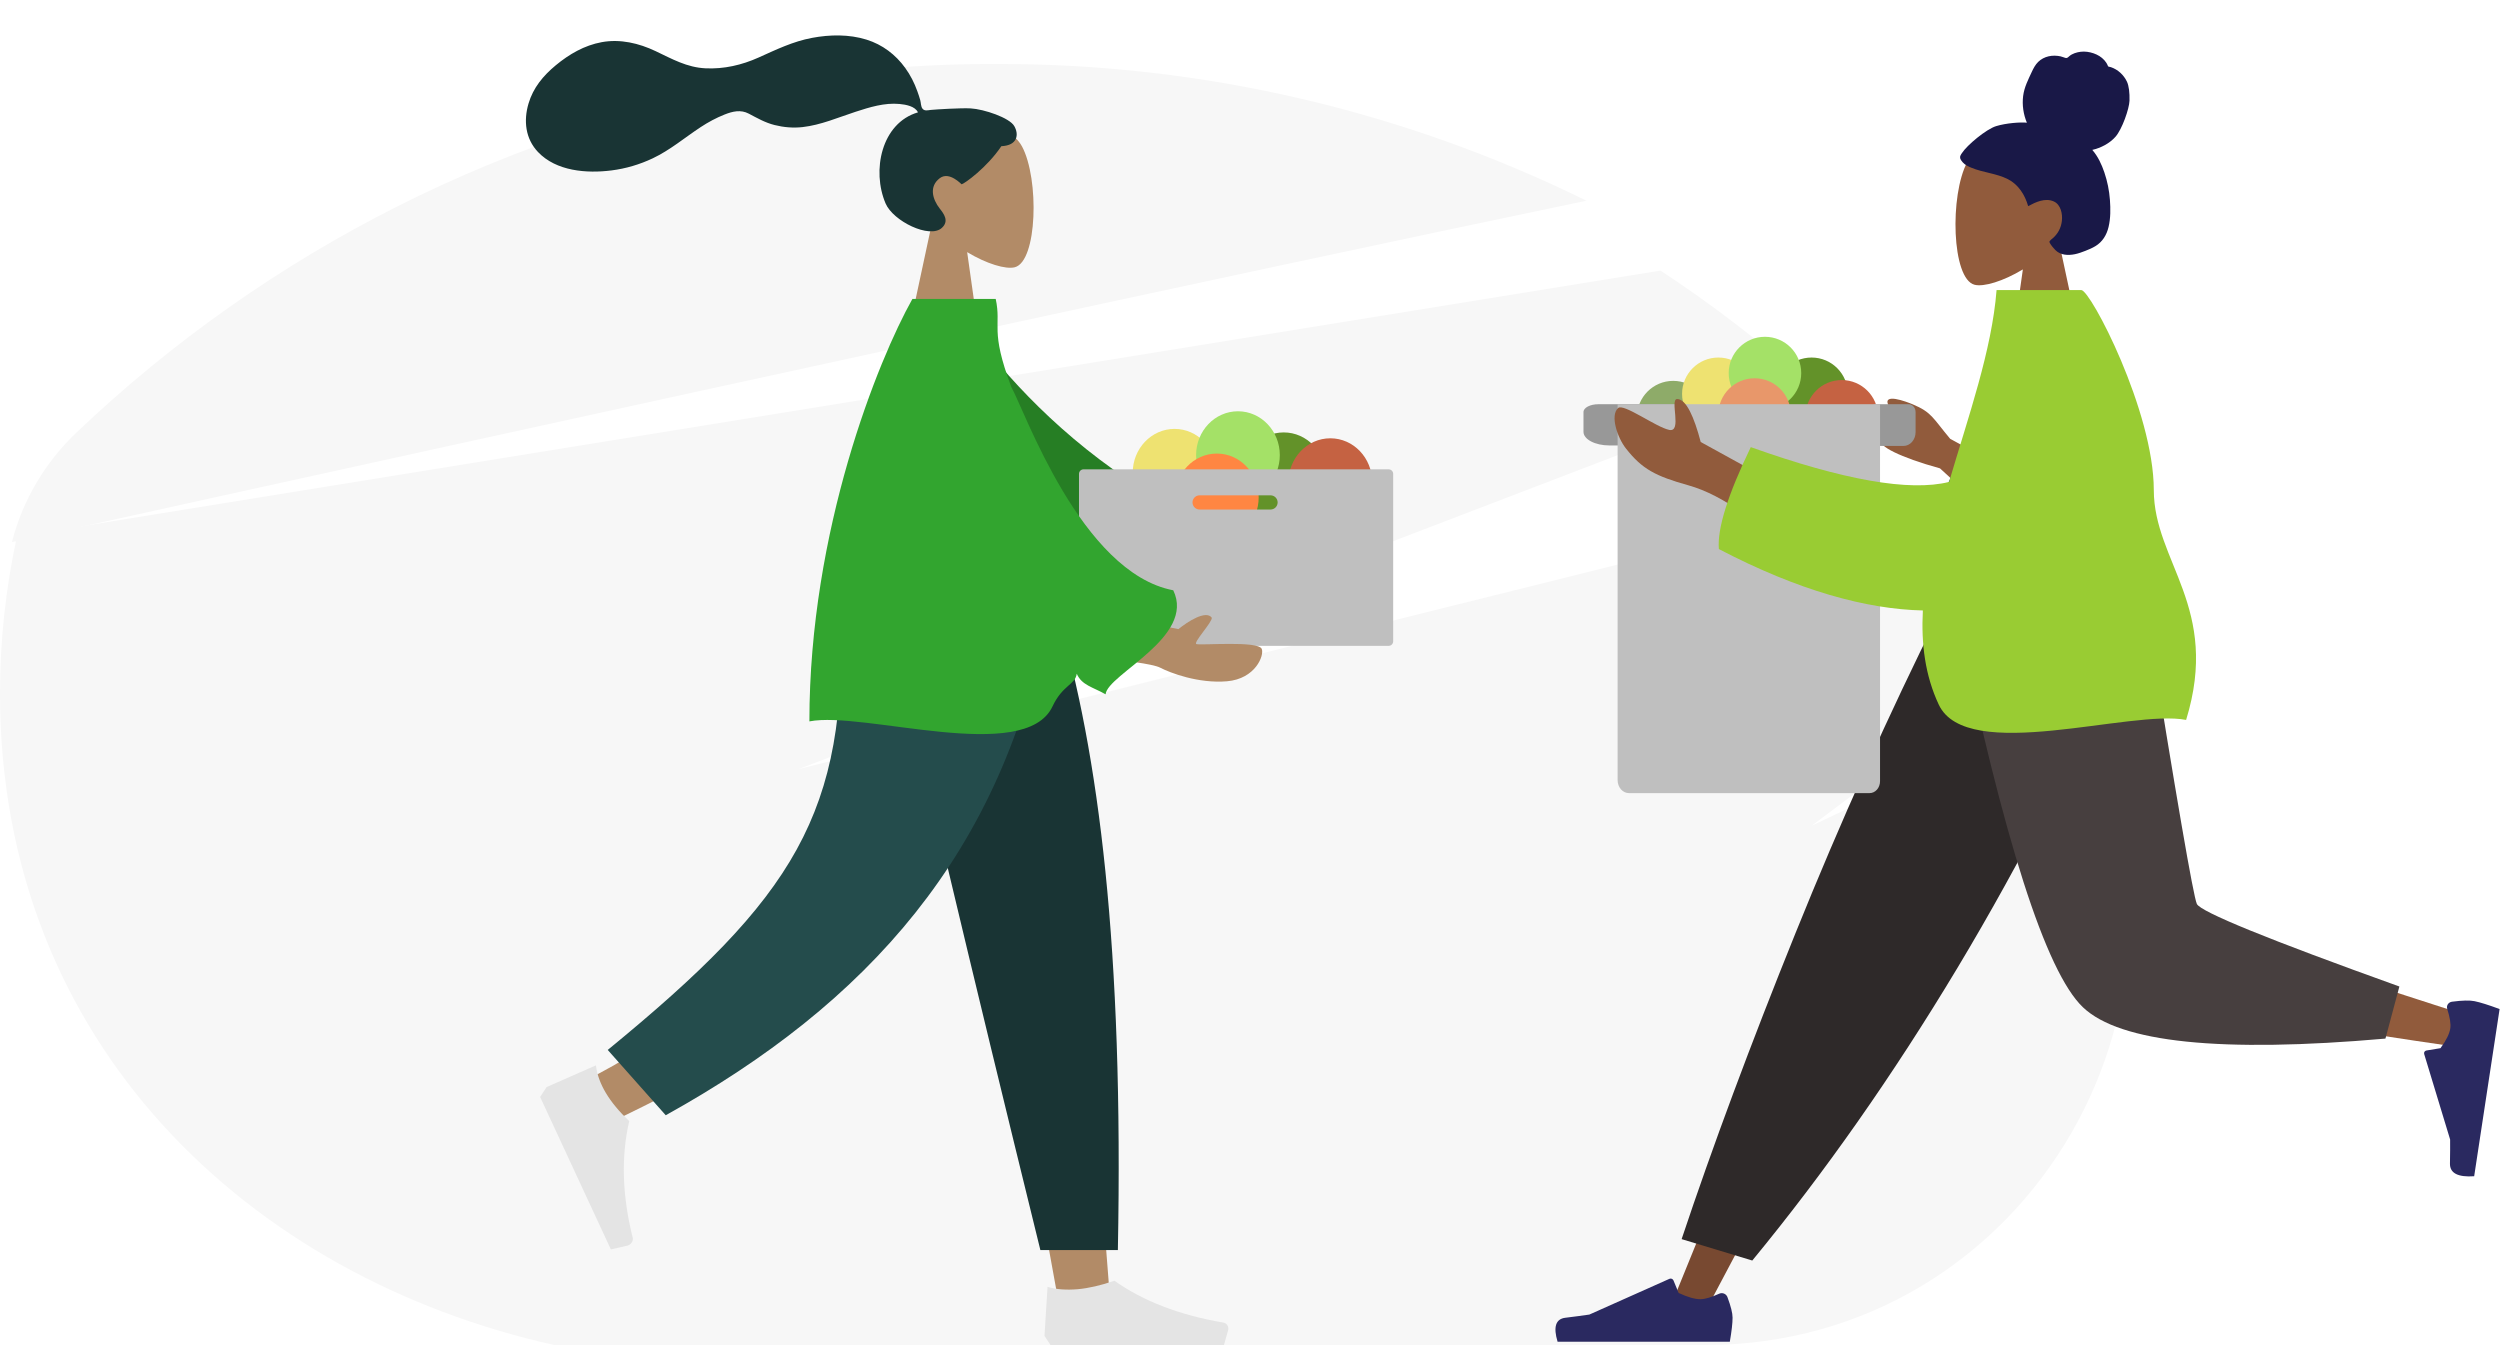 <svg width="552" height="297" viewBox="0 0 552 297" fill="none" xmlns="http://www.w3.org/2000/svg">
<path d="M376.538 296.978H122.361C55.037 281.962 0 230.375 0 153.194C0 141.534 1.246 129.875 3.737 118.499L208.597 85.34L366.629 59.746C378.01 67.197 388.769 75.501 398.961 84.487L247.723 142.444L176.378 169.802L256.499 149.781L422.855 108.261C432.934 119.58 442.164 131.751 450.317 144.549L400.037 182.315L456.885 155.298C457.112 155.696 457.338 156.151 457.621 156.55C493.237 219.057 448.279 296.978 376.538 296.978Z" fill="#F7F7F7"/>
<path d="M350.284 44.317C309.909 52.721 260.198 63.404 209.119 74.448C135.266 90.475 58.499 107.341 2.604 119.705L2.663 119.585C5.042 110.342 10.036 101.999 16.934 95.456C59.331 55.121 112.551 28.351 169.933 18.388C186.582 15.507 203.41 14.066 220.238 14.126C265.311 14.066 309.79 24.39 350.284 44.317Z" fill="#F7F7F7"/>
<path d="M377.453 92.111C377.453 96.537 373.868 100.125 369.446 100.125C365.024 100.125 361.439 96.537 361.439 92.111C361.439 87.684 365.024 84.096 369.446 84.096C373.868 84.096 377.453 87.684 377.453 92.111Z" fill="#8EAB69"/>
<path d="M387.416 86.958C387.416 91.385 383.831 94.973 379.409 94.973C374.987 94.973 371.402 91.385 371.402 86.958C371.402 82.532 374.987 78.944 379.409 78.944C383.831 78.944 387.416 82.532 387.416 86.958Z" fill="#EEE271"/>
<path d="M408.003 86.958C408.003 91.385 404.419 94.973 399.997 94.973C395.575 94.973 391.99 91.385 391.99 86.958C391.99 82.532 395.575 78.944 399.997 78.944C404.419 78.944 408.003 82.532 408.003 86.958Z" fill="#639229"/>
<path d="M414.662 91.929C414.662 96.356 411.077 99.944 406.655 99.944C402.233 99.944 398.648 96.356 398.648 91.929C398.648 87.503 402.233 83.915 406.655 83.915C411.077 83.915 414.662 87.503 414.662 91.929Z" fill="#C56242"/>
<path d="M397.711 82.379C397.711 86.805 394.126 90.393 389.704 90.393C385.282 90.393 381.697 86.805 381.697 82.379C381.697 77.952 385.282 74.364 389.704 74.364C394.126 74.364 397.711 77.952 397.711 82.379Z" fill="#A4E167"/>
<path d="M395.421 91.538C395.421 95.964 391.837 99.553 387.415 99.553C382.993 99.553 379.408 95.964 379.408 91.538C379.408 87.112 382.993 83.523 387.415 83.523C391.837 83.523 395.421 87.112 395.421 91.538Z" fill="#E8976A"/>
<path fill-rule="evenodd" clip-rule="evenodd" d="M454.517 52.901C457.624 49.25 459.727 44.775 459.375 39.762C458.363 25.316 438.277 28.494 434.37 35.785C430.463 43.076 430.927 61.57 435.977 62.874C437.991 63.393 442.281 62.12 446.647 59.486L443.906 78.897H460.088L454.517 52.901Z" fill="#915B3C"/>
<path fill-rule="evenodd" clip-rule="evenodd" d="M440.762 27.843C442.973 27.168 446.183 26.939 447.534 27.094C446.765 25.252 446.461 23.199 446.709 21.2C446.951 19.258 447.817 17.605 448.619 15.872C448.989 15.073 449.407 14.279 450.032 13.668C450.668 13.045 451.473 12.634 452.317 12.438C453.181 12.238 454.084 12.255 454.95 12.437C455.332 12.517 455.676 12.692 456.051 12.79C456.436 12.89 456.622 12.649 456.901 12.407C457.574 11.823 458.559 11.535 459.41 11.432C460.365 11.317 461.355 11.461 462.265 11.775C463.151 12.081 464.003 12.577 464.643 13.301C464.928 13.623 465.187 13.989 465.356 14.394C465.425 14.56 465.436 14.659 465.601 14.719C465.755 14.776 465.934 14.777 466.092 14.831C467.619 15.349 468.926 16.531 469.637 18.048C470.052 18.933 470.248 20.492 470.194 22.239C470.141 23.986 468.565 28.544 467.091 30.207C465.776 31.691 463.843 32.67 461.977 33.099C463.215 34.516 464.04 36.287 464.649 38.088C465.312 40.045 465.721 42.078 465.873 44.149C466.017 46.117 466.03 48.198 465.569 50.124C465.138 51.925 464.216 53.403 462.677 54.34C461.972 54.769 461.214 55.092 460.451 55.387C459.699 55.677 458.945 55.96 458.157 56.123C456.667 56.431 454.949 56.378 453.801 55.191C453.387 54.762 452.932 54.224 452.63 53.701C452.522 53.513 452.456 53.39 452.588 53.206C452.746 52.986 453.002 52.817 453.205 52.645C454.362 51.663 455.079 50.351 455.259 48.793C455.442 47.212 455.018 45.171 453.483 44.481C451.587 43.629 449.5 44.607 447.815 45.518C447.099 42.988 445.629 40.711 443.325 39.55C440.775 38.266 437.849 38.116 435.228 37.014C434.546 36.727 433.85 36.401 433.347 35.817C433.137 35.572 432.891 35.255 432.807 34.932C432.697 34.507 432.97 34.151 433.182 33.82C434.302 32.065 438.551 28.518 440.762 27.843Z" fill="#191847"/>
<path fill-rule="evenodd" clip-rule="evenodd" d="M464.133 134.925L414.032 218.782L376.472 289.677H368.381L431.315 134.925L464.133 134.925Z" fill="#784931"/>
<path fill-rule="evenodd" clip-rule="evenodd" d="M381.419 286.404C382.174 288.42 382.551 289.929 382.551 290.93C382.551 292.147 382.348 293.923 381.943 296.259C380.533 296.259 367.857 296.259 343.915 296.259C342.927 292.988 343.497 291.222 345.626 290.961C347.755 290.7 349.524 290.465 350.932 290.255L368.607 282.366C368.948 282.214 369.346 282.367 369.498 282.707C369.5 282.713 369.503 282.719 369.505 282.725L370.642 285.484C372.613 286.405 374.214 286.865 375.447 286.865C376.448 286.865 377.83 286.46 379.595 285.651L379.595 285.651C380.272 285.34 381.072 285.638 381.382 286.315C381.396 286.345 381.408 286.374 381.419 286.404Z" fill="#2A2960"/>
<path fill-rule="evenodd" clip-rule="evenodd" d="M386.904 278.325L371.302 273.599C378.138 253.14 386.516 230.626 396.437 206.056C406.357 181.486 417.011 157.776 428.399 134.925H472.465C459.804 163.83 446.382 190.095 432.198 213.718C418.014 237.342 402.916 258.877 386.904 278.325Z" fill="#2E2929"/>
<path fill-rule="evenodd" clip-rule="evenodd" d="M467.426 134.925C472.155 164.393 481.275 202.042 482.136 203.204C482.709 203.978 503.366 210.908 544.105 223.994L542.358 231.136C493.776 224.118 468.178 218.674 465.563 214.802C461.64 208.995 442.053 163.116 434.467 134.925H467.426Z" fill="#915B3C"/>
<path fill-rule="evenodd" clip-rule="evenodd" d="M529.785 217.82L526.707 229.323C490.371 232.514 468.107 230.208 459.915 222.407C451.723 214.605 442.387 185.444 431.906 134.925H473.925C480.566 176.293 484.278 197.846 485.062 199.583C485.847 201.319 500.754 207.398 529.785 217.82Z" fill="#473F3F"/>
<path fill-rule="evenodd" clip-rule="evenodd" d="M541.419 221.176C543.661 220.88 545.311 220.84 546.369 221.057C547.655 221.32 549.502 221.901 551.911 222.8C551.703 224.169 549.831 236.473 546.297 259.713C542.695 259.965 540.913 259.029 540.951 256.906C540.99 254.783 541.002 253.015 540.988 251.603L535.26 232.738C535.149 232.375 535.37 232.022 535.752 231.948C535.759 231.947 535.765 231.946 535.772 231.945L538.856 231.439C540.12 229.725 540.843 228.27 541.025 227.073C541.172 226.102 540.949 224.672 540.353 222.784L540.353 222.784C540.125 222.06 540.558 221.347 541.32 221.193C541.352 221.186 541.386 221.18 541.419 221.176Z" fill="#2A2960"/>
<path fill-rule="evenodd" clip-rule="evenodd" d="M454 109.718L430.597 96.885C426.706 92.258 426.58 91.052 422.264 89.248C421.109 88.766 415.229 86.467 417.116 89.821C419.004 93.175 421.531 95.652 420.57 96.685C419.608 97.719 416.548 95.546 415.401 97.263C414.636 98.408 419.395 100.945 428.353 103.417L445.358 119.005L454 109.718Z" fill="#915B3C"/>
<path fill-rule="evenodd" clip-rule="evenodd" d="M413.684 89.249H421.426C422.273 89.249 422.961 90.031 422.961 90.996C422.961 92.242 422.961 93.951 422.961 95.42C422.961 97.102 421.762 98.467 420.284 98.467C417.544 98.467 413.684 98.467 413.684 98.467V89.249Z" fill="#989898"/>
<path fill-rule="evenodd" clip-rule="evenodd" d="M371.365 89.249H352.928C351.108 89.249 349.633 90.022 349.633 90.975C349.633 92.207 349.633 93.895 349.633 95.347C349.633 97.009 352.205 98.357 355.377 98.357C361.817 98.357 371.365 98.357 371.365 98.357V89.249Z" fill="#989898"/>
<path fill-rule="evenodd" clip-rule="evenodd" d="M415.112 172.497C415.112 173.192 414.869 173.86 414.437 174.351C414.005 174.843 413.419 175.119 412.808 175.119C403.575 175.119 369.269 175.119 359.676 175.119C359.011 175.119 358.374 174.819 357.904 174.283C357.434 173.748 357.17 173.023 357.17 172.266V89.249H415.112V172.497Z" fill="#BFBFBF"/>
<path fill-rule="evenodd" clip-rule="evenodd" d="M385.799 103.249L375.519 97.595C374.077 92.1 372.33 88.138 370.324 88.103C368.609 88.103 371.489 95.526 368.568 94.924C365.646 94.322 358.516 89.013 357.288 90.091C355.47 91.685 357.091 96.582 359 99.018C362.569 103.571 365.524 105.128 372.828 107.167C376.646 108.233 380.775 110.37 385.213 113.577L385.799 103.249Z" fill="#915B3C"/>
<path fill-rule="evenodd" clip-rule="evenodd" d="M465.475 105.809C457.278 105.722 446.347 103.989 434.684 96.576L430.103 106.803C438.149 114.797 449.461 121.364 459.352 121.086C467.147 120.867 471.13 111.427 465.475 105.809Z" fill="#2026A2"/>
<path fill-rule="evenodd" clip-rule="evenodd" d="M430.352 106.412C421.65 108.585 407.056 106.022 386.572 98.725C381.491 109.249 379.143 116.751 379.526 121.233C397.098 130.423 412.159 134.52 424.568 134.791C424.173 142.162 425.069 149.176 428.08 155.585C434.269 168.76 470.509 156.558 482.694 158.96C490.325 134.149 475.571 124.066 475.559 108.191C475.546 90.806 461.603 64.046 459.551 64.046H440.843C439.811 77.323 434.616 91.956 430.352 106.412Z" fill="#99CC33"/>
<path fill-rule="evenodd" clip-rule="evenodd" d="M196.795 135.217L221.579 220.662L233.236 284.815L244.936 284.815L233.257 135.217L196.795 135.217Z" fill="#B28B67"/>
<path fill-rule="evenodd" clip-rule="evenodd" d="M185.658 135.217C187.388 179.605 178.864 185.06 178.477 189.093C178.09 193.126 165.67 220.608 128.85 238.769L134.719 247.85C175.275 228.621 189.009 214.278 191.284 208.323C193.558 202.367 218.947 177.683 228.754 135.217L185.658 135.217Z" fill="#B28B67"/>
<path fill-rule="evenodd" clip-rule="evenodd" d="M196.264 135.217C202.71 164.619 213.86 211.552 229.714 276.016L246.826 276.016C248.09 209.85 242.713 166.302 233.402 135.217L196.264 135.217Z" fill="#193434"/>
<path fill-rule="evenodd" clip-rule="evenodd" d="M185.571 135.217C187.265 179.605 175.275 198.174 134.186 231.825L146.993 246.248C191.283 221.676 221.642 188.513 231.373 135.217L185.571 135.217Z" fill="#244C4C"/>
<path fill-rule="evenodd" clip-rule="evenodd" d="M120.699 240.019L131.581 235.226C132.059 239.255 134.51 243.361 138.936 247.544C137.117 255.379 137.37 263.953 139.697 273.264L139.697 273.264C139.874 273.974 139.391 274.757 138.618 275.013C138.568 275.03 138.517 275.044 138.466 275.055L134.879 275.867L125.013 254.61L119.258 242.21L120.699 240.019Z" fill="#E4E4E4"/>
<path fill-rule="evenodd" clip-rule="evenodd" d="M230.625 294.969L231.296 284.139C235.228 285.289 240.152 284.838 246.069 282.785C252.43 287.293 260.439 290.372 270.095 292.021V292.021C270.832 292.146 271.327 292.846 271.201 293.583C271.193 293.631 271.182 293.678 271.169 293.724L270.241 297L246.069 297L231.968 297L230.625 294.969Z" fill="#E4E4E4"/>
<path fill-rule="evenodd" clip-rule="evenodd" d="M205.789 49.183C202.726 45.585 200.653 41.177 200.999 36.237C201.998 22.004 221.801 25.135 225.653 32.319C229.505 39.502 229.047 57.724 224.069 59.008C222.083 59.52 217.854 58.266 213.549 55.67L216.251 74.795L200.297 74.795L205.789 49.183Z" fill="#B28B67"/>
<path fill-rule="evenodd" clip-rule="evenodd" d="M214.336 23.934C212.209 23.809 206.553 24.163 205.514 24.271C204.851 24.341 204.148 24.568 203.691 23.999C203.317 23.534 203.347 22.677 203.19 22.108C203.008 21.446 202.78 20.799 202.551 20.153C201.898 18.315 201.021 16.593 199.88 15.01C197.74 12.04 194.829 9.842 191.331 8.752C187.467 7.548 183.245 7.622 179.302 8.361C175.082 9.151 171.376 10.96 167.495 12.703C163.798 14.364 159.839 15.28 155.769 15.084C151.669 14.886 148.392 13.016 144.771 11.296C141.065 9.534 136.937 8.56 132.852 9.311C129.038 10.011 125.66 11.971 122.702 14.425C119.934 16.722 117.729 19.367 116.694 22.874C115.581 26.646 115.997 30.616 118.782 33.555C122.819 37.816 129.541 38.324 135.017 37.63C138.184 37.229 141.242 36.323 144.129 34.955C147.979 33.13 151.184 30.385 154.721 28.059C156.382 26.968 158.118 26.033 159.963 25.297C161.753 24.583 163.546 24.153 165.333 25.094C167.223 26.088 168.928 27.082 171.026 27.609C173.04 28.114 175.135 28.296 177.2 28.063C181.217 27.612 185.049 25.944 188.866 24.696C191.979 23.678 195.315 22.64 198.629 22.958C200.013 23.091 202.05 23.451 202.687 24.808C194.608 27.163 192.438 37.69 195.54 44.926C197.215 48.832 205.239 52.763 207.945 50.334C209.66 48.796 208.35 47.148 207.499 46.06C205.87 43.974 205.093 41.158 207.514 39.334C209.602 37.761 212.277 40.698 212.321 40.69C212.928 40.577 217.906 37.03 221.096 32.28C224.714 32.117 225.012 29.688 223.951 27.837C222.889 25.987 217.275 24.106 214.336 23.934Z" fill="#193434"/>
<path fill-rule="evenodd" clip-rule="evenodd" d="M217.412 76.602C226.225 87.668 239.66 101.389 259.777 112.468L254.019 125.229C237.148 119.431 218.282 108.288 208.045 94.691C199.978 83.975 205.552 72.527 217.412 76.602Z" fill="#267E24"/>
<path d="M268.585 104.385C268.585 109.735 264.448 114.071 259.344 114.071C254.241 114.071 250.104 109.735 250.104 104.385C250.104 99.036 254.241 94.699 259.344 94.699C264.448 94.699 268.585 99.036 268.585 104.385Z" fill="#EEE271"/>
<path d="M292.691 105.164C292.691 110.513 288.553 114.85 283.45 114.85C278.346 114.85 274.209 110.513 274.209 105.164C274.209 99.814 278.346 95.478 283.45 95.478C288.553 95.478 292.691 99.814 292.691 105.164Z" fill="#639229"/>
<path d="M302.978 106.461C302.978 111.81 298.84 116.147 293.737 116.147C288.633 116.147 284.496 111.81 284.496 106.461C284.496 101.111 288.633 96.775 293.737 96.775C298.84 96.775 302.978 101.111 302.978 106.461Z" fill="#C56242"/>
<path d="M282.581 100.494C282.581 105.843 278.444 110.18 273.34 110.18C268.237 110.18 264.1 105.843 264.1 100.494C264.1 95.144 268.237 90.808 273.34 90.808C278.444 90.808 282.581 95.144 282.581 100.494Z" fill="#A4E167"/>
<path d="M277.915 109.833C277.915 115.183 273.778 119.52 268.674 119.52C263.571 119.52 259.434 115.183 259.434 109.833C259.434 104.484 263.571 100.147 268.674 100.147C273.778 100.147 277.915 104.484 277.915 109.833Z" fill="#FF8642"/>
<path fill-rule="evenodd" clip-rule="evenodd" d="M239.242 103.627C238.69 103.627 238.242 104.075 238.242 104.627L238.242 141.604C238.242 142.156 238.69 142.604 239.242 142.604L306.613 142.604C307.166 142.604 307.613 142.156 307.613 141.604L307.613 104.627C307.613 104.075 307.166 103.627 306.613 103.627L239.242 103.627ZM264.873 109.368C264.007 109.368 263.305 110.07 263.305 110.936C263.305 111.802 264.007 112.504 264.873 112.504L280.535 112.504C281.401 112.504 282.103 111.802 282.103 110.936C282.103 110.07 281.401 109.368 280.535 109.368L264.873 109.368Z" fill="#BFBFBF"/>
<path d="M260.196 138.907L243.946 135.667L244.076 145.48C247.397 145.756 254.467 146.533 256.185 147.431C258.334 148.555 264.624 150.967 270.922 150.427C277.22 149.888 279.196 144.679 278.589 143.271C277.797 141.433 265.206 142.537 264.171 142.214C263.343 141.957 267.721 137.349 267.564 136.391C266.293 134.632 262.22 137.264 260.196 138.907Z" fill="#B28B67"/>
<path d="M223.303 85.466C226.204 90.572 238.693 126.453 259.055 130.336C264.05 140.679 244.491 148.9 244.114 153.304C241.325 151.709 238.833 151.305 237.75 148.757C237.413 151.206 234.625 151.229 232.399 155.967C226.315 168.916 190.691 156.924 178.713 159.284C178.713 117.053 193.879 79.499 201.462 66.001H219.852C221.168 72.113 218.5 72.647 223.303 85.466Z" fill="#32A52F"/>
</svg>
